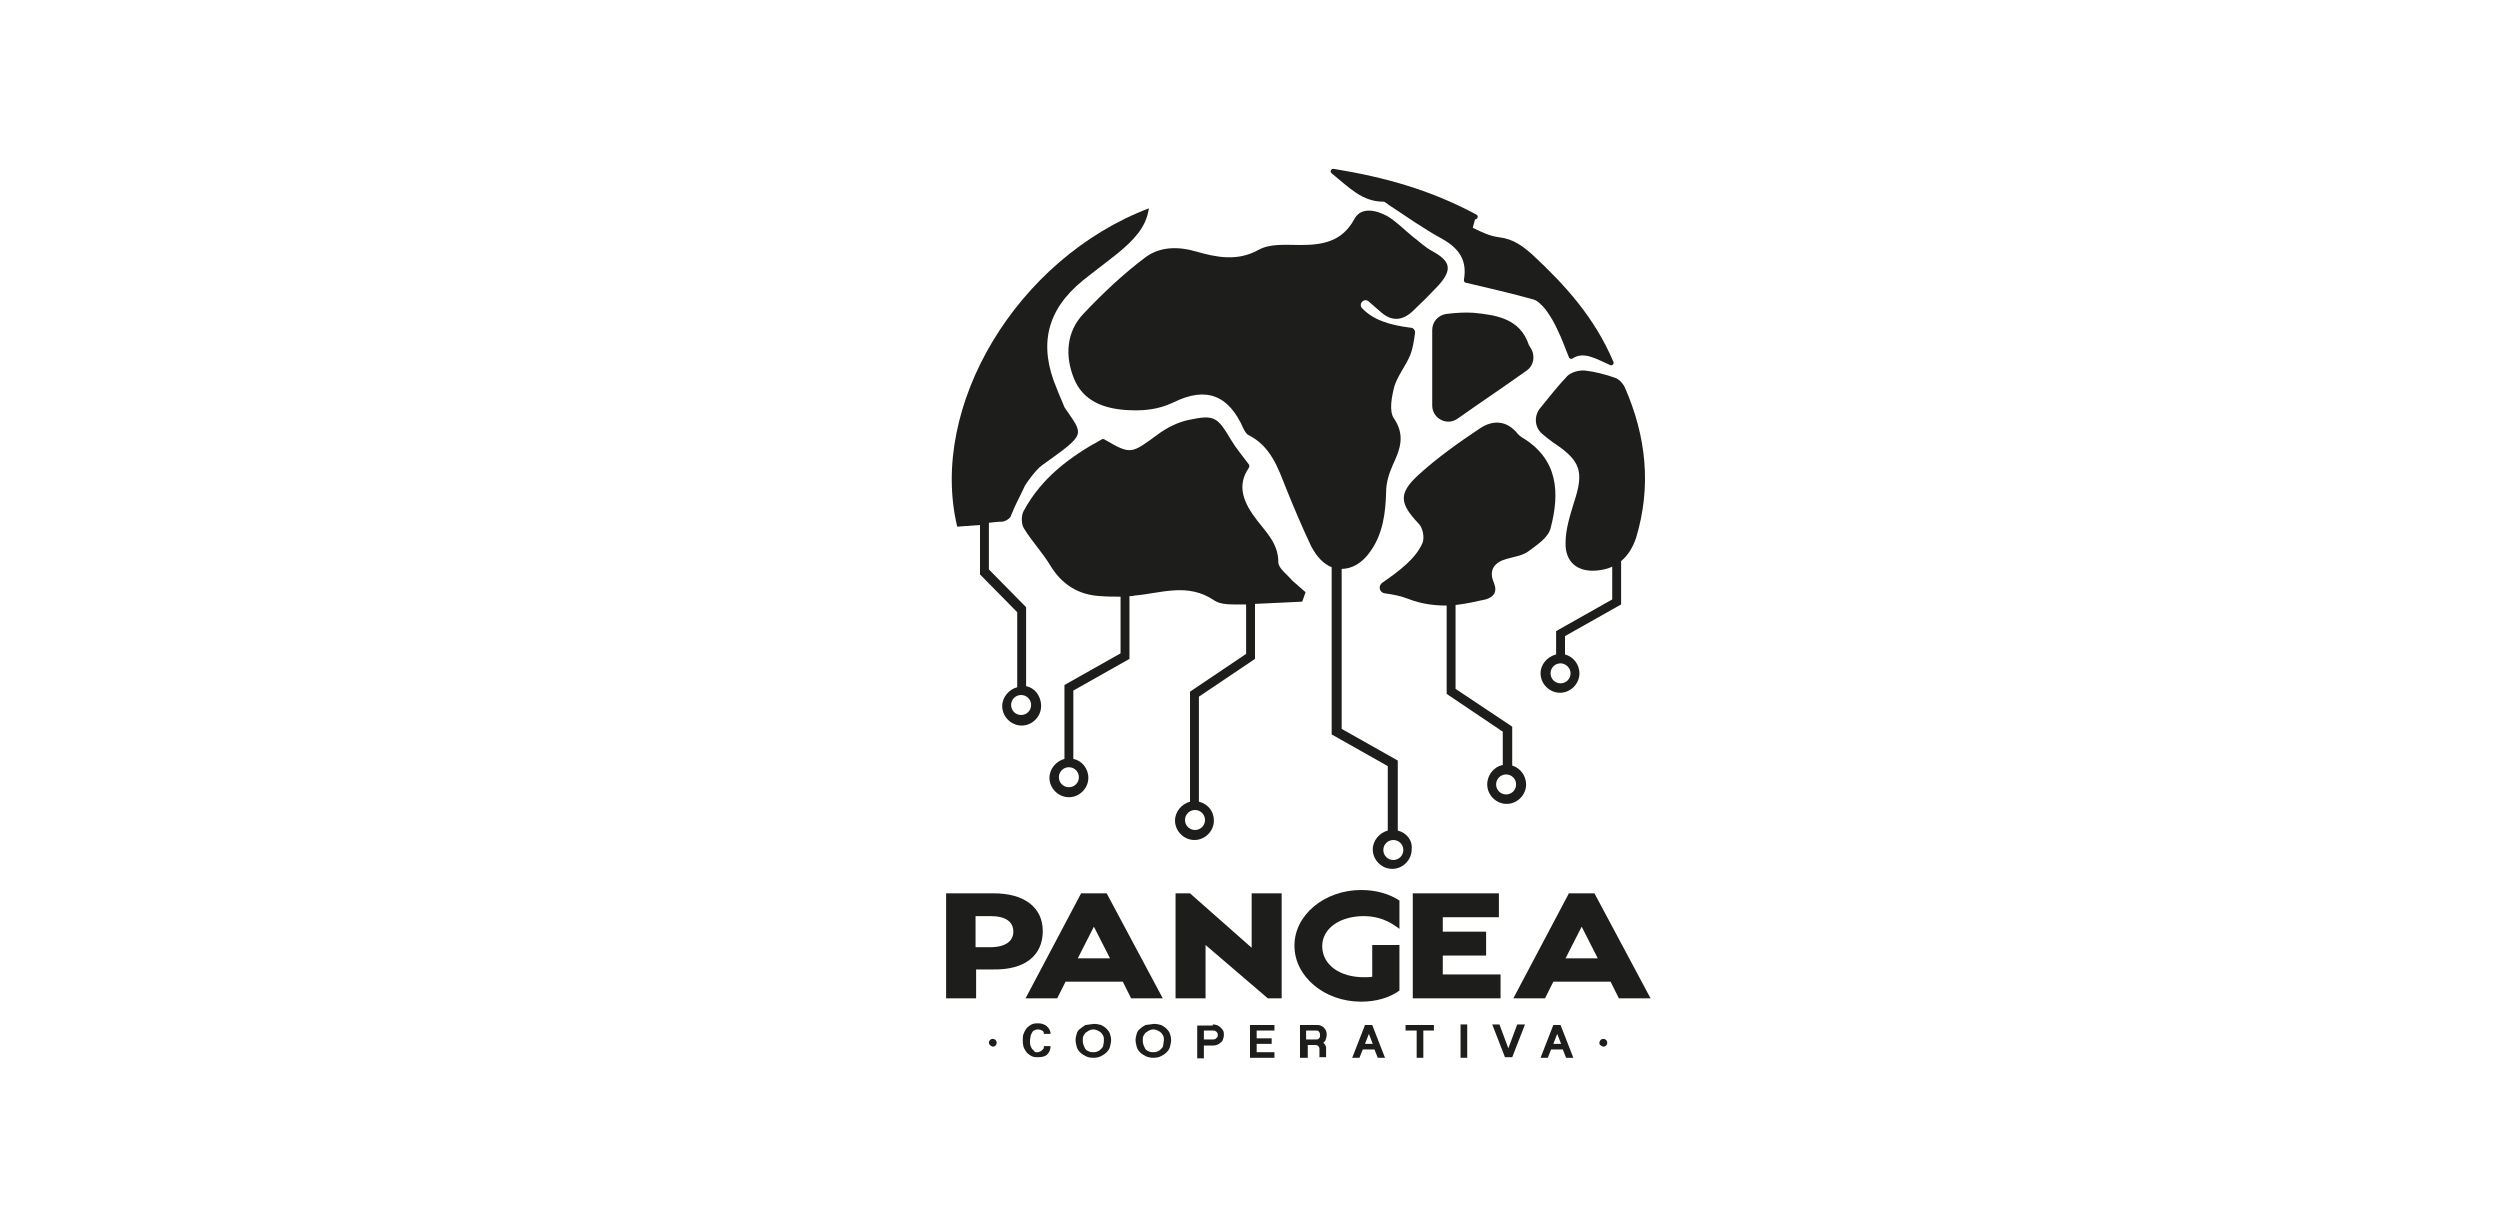 <?xml version="1.0" encoding="utf-8"?>
<!-- Generator: Adobe Illustrator 28.0.0, SVG Export Plug-In . SVG Version: 6.00 Build 0)  -->
<svg version="1.1" id="Layer_1" xmlns="http://www.w3.org/2000/svg" xmlns:xlink="http://www.w3.org/1999/xlink" x="0px" y="0px"
	 viewBox="0 0 450 220" style="enable-background:new 0 0 450 220;" xml:space="preserve">
<style type="text/css">
	.st0{fill:#1D1D1B;}
</style>
<g>
	<path class="st0" d="M187.7,167.6c0-4.4-3.5-6.8-8.8-6.8h-8.6v18.9h5.4v-5.2h3.1C184.6,174.6,187.7,171.9,187.7,167.6z
		 M178.2,170.5h-2.6v-5.6h2.7c2.7,0,4.1,1,4.1,2.8C182.4,169.4,181,170.5,178.2,170.5z"/>
	<path class="st0" d="M194.6,160.8l-10,18.9h5.7l1.5-3h10.3l1.5,3h5.7l-10.1-18.9H194.6z M194,172.5l2.9-5.7l2.9,5.7H194z"/>
	<polygon class="st0" points="225.3,170.6 214.2,160.8 211.6,160.8 211.6,179.7 217,179.7 217,170.1 228.2,179.7 230.7,179.7 
		230.7,160.8 225.3,160.8 	"/>
	<path class="st0" d="M247.1,175.8c-0.5,0.1-1.1,0.1-1.6,0.1c-4.3,0-7.5-2.2-7.5-5.6c0-3.2,3.2-5.4,7.5-5.4c2.6,0,4.6,0.9,6.4,2.3
		v-5.1c-1.8-1.2-4.2-1.9-6.9-1.9c-6.6,0-12,4.5-12,10c0,5.6,5.4,10.1,12,10.1c2.7,0,5.1-0.7,6.9-2v-8.2h-4.9V175.8z"/>
	<polygon class="st0" points="259.7,172 267.5,172 267.5,167.7 259.7,167.7 259.7,165.1 269.8,165.1 269.8,160.8 254.3,160.8 
		254.3,179.7 270.1,179.7 270.1,175.4 259.7,175.4 	"/>
	<path class="st0" d="M287,160.8h-4.6l-10,18.9h5.7l1.5-3h10.3l1.5,3h5.7L287,160.8z M281.8,172.5l2.9-5.7l2.9,5.7H281.8z"/>
</g>
<g>
	<path class="st0" d="M178,187.7c0-0.4,0.3-0.7,0.7-0.7c0.4,0,0.7,0.3,0.7,0.7c0,0.4-0.3,0.7-0.7,0.7C178.3,188.3,178,188,178,187.7
		z"/>
	<path class="st0" d="M186.7,189.4c0.2,0,0.3,0,0.4-0.1c0.1,0,0.3-0.1,0.4-0.2c0.1-0.1,0.2-0.2,0.3-0.3c0.1-0.1,0.1-0.3,0.1-0.5h1.2
		c0,0.6-0.2,1.1-0.6,1.5c-0.4,0.4-1,0.5-1.8,0.5c-0.5,0-0.9-0.1-1.2-0.3c-0.3-0.2-0.6-0.4-0.8-0.7c-0.2-0.3-0.4-0.6-0.5-1
		c-0.1-0.4-0.1-0.7-0.1-1.1c0-0.3,0-0.7,0.1-1c0.1-0.3,0.3-0.7,0.5-1c0.2-0.3,0.5-0.5,0.8-0.7c0.3-0.2,0.7-0.3,1.2-0.3
		c0.3,0,0.6,0,0.9,0.1c0.3,0.1,0.6,0.2,0.8,0.4c0.2,0.2,0.4,0.4,0.5,0.6c0.1,0.2,0.2,0.5,0.2,0.8h-1.2c0-0.3-0.1-0.5-0.3-0.6
		c-0.2-0.1-0.5-0.2-0.8-0.2c-0.3,0-0.5,0.1-0.7,0.2c-0.2,0.1-0.3,0.3-0.4,0.5c-0.1,0.2-0.2,0.4-0.2,0.6c0,0.2-0.1,0.4-0.1,0.6
		c0,0.2,0,0.4,0,0.6c0,0.2,0.1,0.5,0.2,0.7c0.1,0.2,0.2,0.4,0.4,0.5C186.2,189.4,186.4,189.4,186.7,189.4z"/>
	<path class="st0" d="M196.9,184.3c0.5,0,0.9,0.1,1.3,0.2c0.4,0.2,0.7,0.4,1,0.7c0.3,0.3,0.5,0.6,0.6,0.9c0.1,0.4,0.2,0.7,0.2,1.1
		c0,0.4-0.1,0.8-0.2,1.2c-0.1,0.4-0.3,0.7-0.6,1c-0.3,0.3-0.6,0.5-1,0.7c-0.4,0.2-0.8,0.3-1.4,0.3s-1-0.1-1.4-0.3
		c-0.4-0.2-0.7-0.4-1-0.7c-0.3-0.3-0.5-0.6-0.6-1c-0.1-0.4-0.2-0.8-0.2-1.2c0-0.4,0.1-0.7,0.2-1.1c0.1-0.4,0.3-0.7,0.6-0.9
		s0.6-0.5,1-0.7C195.9,184.4,196.4,184.4,196.9,184.3z M196.9,189.4c0.3,0,0.6-0.1,0.8-0.2c0.2-0.1,0.4-0.3,0.6-0.5
		c0.2-0.2,0.3-0.4,0.3-0.7c0.1-0.3,0.1-0.5,0.1-0.8c0-0.2,0-0.5-0.1-0.7c-0.1-0.2-0.2-0.4-0.4-0.6c-0.2-0.2-0.4-0.3-0.6-0.4
		s-0.5-0.2-0.8-0.2s-0.6,0.1-0.8,0.2c-0.2,0.1-0.4,0.3-0.6,0.4c-0.2,0.2-0.3,0.4-0.4,0.6c-0.1,0.2-0.1,0.5-0.1,0.7
		c0,0.3,0,0.5,0.1,0.8c0.1,0.3,0.2,0.5,0.3,0.7c0.1,0.2,0.3,0.4,0.6,0.5C196.2,189.4,196.5,189.4,196.9,189.4z"/>
	<path class="st0" d="M207.7,184.3c0.5,0,0.9,0.1,1.3,0.2c0.4,0.2,0.7,0.4,1,0.7c0.3,0.3,0.5,0.6,0.6,0.9s0.2,0.7,0.2,1.1
		c0,0.4-0.1,0.8-0.2,1.2c-0.1,0.4-0.3,0.7-0.6,1c-0.3,0.3-0.6,0.5-1,0.7c-0.4,0.2-0.8,0.3-1.4,0.3c-0.5,0-1-0.1-1.4-0.3
		c-0.4-0.2-0.7-0.4-1-0.7c-0.3-0.3-0.5-0.6-0.6-1c-0.1-0.4-0.2-0.8-0.2-1.2c0-0.4,0.1-0.7,0.2-1.1c0.1-0.4,0.3-0.7,0.6-0.9
		c0.3-0.3,0.6-0.5,1-0.7C206.8,184.4,207.2,184.4,207.7,184.3z M207.7,189.4c0.3,0,0.6-0.1,0.8-0.2c0.2-0.1,0.4-0.3,0.6-0.5
		c0.2-0.2,0.3-0.4,0.3-0.7s0.1-0.5,0.1-0.8c0-0.2,0-0.5-0.1-0.7c-0.1-0.2-0.2-0.4-0.4-0.6c-0.2-0.2-0.4-0.3-0.6-0.4
		c-0.2-0.1-0.5-0.2-0.8-0.2c-0.3,0-0.6,0.1-0.8,0.2c-0.2,0.1-0.4,0.3-0.6,0.4c-0.2,0.2-0.3,0.4-0.4,0.6c-0.1,0.2-0.1,0.5-0.1,0.7
		c0,0.3,0,0.5,0.1,0.8c0.1,0.3,0.2,0.5,0.3,0.7c0.1,0.2,0.3,0.4,0.6,0.5C207,189.4,207.3,189.4,207.7,189.4z"/>
	<path class="st0" d="M218.3,184.4c0.4,0,0.8,0.1,1.1,0.3c0.3,0.2,0.5,0.4,0.7,0.7s0.2,0.6,0.2,0.9c0,0.3-0.1,0.6-0.2,0.9
		s-0.4,0.5-0.7,0.7c-0.3,0.2-0.7,0.3-1.1,0.3h-1.6v2.3h-1.2v-5.9H218.3z M218.3,187.1c0.2,0,0.3,0,0.5-0.1c0.1-0.1,0.2-0.2,0.3-0.3
		c0.1-0.1,0.1-0.2,0.1-0.4c0-0.1,0-0.3-0.1-0.4c-0.1-0.1-0.1-0.2-0.3-0.3c-0.1-0.1-0.3-0.1-0.4-0.1h-1.7v1.6H218.3z"/>
	<path class="st0" d="M226.2,185.5v1.4h2.7v1h-2.7v1.5h3.2v1h-4.4v-5.9h4.4v1H226.2z"/>
	<path class="st0" d="M238.2,187.7c0.2,0.2,0.3,0.3,0.4,0.5c0.1,0.2,0.1,0.4,0.1,0.6v1.5h-1.2v-1.5c0-0.2-0.1-0.4-0.2-0.5
		c-0.2-0.2-0.4-0.2-0.6-0.2h-1.3v2.3H234v-5.9h2.9c0.3,0,0.6,0,0.8,0.1c0.2,0.1,0.5,0.2,0.6,0.4c0.2,0.2,0.3,0.3,0.4,0.6
		c0.1,0.2,0.1,0.5,0.1,0.7c0,0.3-0.1,0.6-0.2,0.9C238.6,187.3,238.4,187.5,238.2,187.7z M235.3,187.1h1.6c0.2,0,0.3,0,0.4-0.1
		c0.1-0.1,0.2-0.1,0.2-0.2c0.1-0.1,0.1-0.2,0.1-0.3c0-0.1,0-0.2,0-0.3c0-0.2-0.1-0.4-0.2-0.5c-0.1-0.2-0.3-0.2-0.6-0.2h-1.7V187.1z"
		/>
	<path class="st0" d="M248,190.4l-0.6-1.5h-2.1l-0.6,1.5h-1.3l2.3-5.9h1.3l2.3,5.9H248z M245.7,187.9h1.4l-0.7-1.8L245.7,187.9z"/>
	<path class="st0" d="M258.1,185.5h-1.9v4.9h-1.2v-4.9H253v-1h5.1V185.5z"/>
	<path class="st0" d="M264.1,184.4v6h-1.2v-6H264.1z"/>
	<path class="st0" d="M274.5,184.4l-2.3,5.9h-1.3l-2.3-5.9h1.3l1.6,4.3l1.6-4.3H274.5z"/>
	<path class="st0" d="M281.9,190.4l-0.6-1.5h-2.1l-0.6,1.5h-1.3l2.3-5.9h1.3l2.3,5.9H281.9z M279.6,187.9h1.4l-0.7-1.8L279.6,187.9z
		"/>
	<path class="st0" d="M287.9,187.7c0-0.4,0.3-0.7,0.7-0.7c0.4,0,0.7,0.3,0.7,0.7c0,0.4-0.3,0.7-0.7,0.7
		C288.2,188.3,287.8,188,287.9,187.7z"/>
</g>
<g>
	<path class="st0" d="M230.1,101.2c0-3.3-2.1-5.3-3.8-7.5c-2.4-3.1-3.8-6.2-1.5-9.5c0.1-0.2,0.1-0.5,0-0.6c-1.2-1.6-2.3-2.9-3.2-4.4
		c-2.5-4.2-3-4.6-7.7-3.6c-1.9,0.4-3.9,1.4-5.5,2.6c-4.8,3.5-4.8,3.7-9.6,0.9c-0.2-0.1-0.4-0.1-0.5,0c-5.7,3.1-10.8,6.9-14,12.8
		c-0.5,0.8-0.5,2.4,0,3.2c1.4,2.3,3.3,4.3,4.7,6.6c2.1,3.5,5.1,5.4,9.1,5.6c1.2,0.1,2.4,0.1,3.6,0.1v10.2l-10.1,5.7v13.3
		c-1.5,0.4-2.7,1.8-2.7,3.4c0,1.9,1.6,3.5,3.5,3.5c1.9,0,3.5-1.6,3.5-3.5c0-1.7-1.2-3.1-2.7-3.4v-12.3l10.1-5.7v-11.3
		c0.3,0,0.6,0,0.9-0.1c4.8-0.4,9.6-2.4,14.4,0.9c1.2,0.8,3.2,0.7,4.9,0.7c0.3,0,0.6,0,0.8,0v8.9l-10.1,6.8v19.8
		c-1.5,0.4-2.7,1.8-2.7,3.4c0,1.9,1.6,3.5,3.5,3.5s3.5-1.6,3.5-3.5c0-1.7-1.1-3-2.7-3.4v-18.9l10.1-6.8v-9.9
		c2.8-0.1,5.7-0.3,8.5-0.4c0.3-0.8,0.3-0.8,0.6-1.7c-0.8-0.7-1.6-1.4-2.4-2.1C231.7,103.4,230.1,102.3,230.1,101.2z M194.2,139.9
		c0,1-0.8,1.8-1.8,1.8c-1,0-1.8-0.8-1.8-1.8s0.8-1.8,1.8-1.8C193.4,138.1,194.2,138.9,194.2,139.9z M216.9,147.6
		c0,1-0.8,1.8-1.8,1.8s-1.8-0.8-1.8-1.8s0.8-1.8,1.8-1.8S216.9,146.6,216.9,147.6z"/>
	<path class="st0" d="M271.2,100.6c1.4-0.4,3-0.6,4.1-1.5c1.5-1.1,3.4-2.4,3.8-4c1.7-6.4,1.4-12.5-5.2-16.4
		c-0.3-0.2-0.5-0.4-0.7-0.6c-1.9-2.4-4.4-2.6-6.8-1c-3.9,2.6-7.7,5.3-11.1,8.4c-3.7,3.4-3.3,5.2,0.1,8.8c0.7,0.7,1,2.4,0.7,3.3
		c-0.6,1.5-1.7,2.8-2.9,3.9c-1.3,1.2-2.8,2.3-4.4,3.4c-0.8,0.6-0.5,1.8,0.5,1.9c1.5,0.2,2.9,0.5,4.2,1c2.3,0.9,4.6,1.2,6.9,1.2v15.9
		l10.1,6.8v6c-1.6,0.3-2.8,1.8-2.8,3.5c0,1.9,1.6,3.5,3.5,3.5c1.9,0,3.5-1.6,3.5-3.5c0-1.6-1.1-3-2.5-3.4v-7L262,124v-15.1
		c1.8-0.2,3.6-0.6,5.4-1c1.4-0.4,2.2-1.3,1.5-3C267.9,102.6,269,101.2,271.2,100.6z M272.9,141.2c0,1-0.8,1.8-1.8,1.8
		c-1,0-1.8-0.8-1.8-1.8s0.8-1.8,1.8-1.8C272.1,139.4,272.9,140.2,272.9,141.2z"/>
	<path class="st0" d="M292.5,69.8c-0.3-0.7-1.1-1.6-1.8-1.8c-1.7-0.6-3.6-1.1-5.4-1.3c-1.1-0.1-2.5,0.3-3.2,1
		c-1.7,1.8-3.2,3.7-4.9,5.8c-1.1,1.4-1,3.4,0.4,4.6c0.6,0.5,1.2,1,1.9,1.5c5,3.3,5.7,5.2,3.8,10.9c-0.7,2.3-1.5,4.8-1.5,7.2
		c-0.1,3.5,2.2,5.3,5.6,5c1-0.1,2-0.3,2.8-0.7v5.9l-10.1,5.7v4.2c-1.6,0.4-2.8,1.8-2.8,3.4c0,1.9,1.6,3.5,3.5,3.5
		c1.9,0,3.5-1.6,3.5-3.5c0-1.6-1.1-3-2.6-3.4v-3.3l10.1-5.7V101c1.2-1,2.1-2.4,2.7-4.2C297.3,87.5,296.3,78.5,292.5,69.8z
		 M282.7,121.2c0,1-0.8,1.8-1.8,1.8c-1,0-1.8-0.8-1.8-1.8c0-1,0.8-1.8,1.8-1.8C281.8,119.4,282.7,120.2,282.7,121.2z"/>
	<path class="st0" d="M249,36.3c0.3,0,0.7,0.4,1,0.6c3.2,2.1,6.3,4.3,9.6,6.1c3.2,1.8,4.5,4,3.9,7.4c0,0.2,0.1,0.5,0.4,0.5
		c4.2,1,8.2,1.9,12.1,3c0.8,0.2,1.6,1.1,2.2,1.8c0.9,1.2,1.7,2.6,2.3,4c0.7,1.4,1.2,2.9,1.9,4.6c0.1,0.3,0.5,0.4,0.7,0.2
		c2-1.3,4.2,0.1,6.7,1.2c0.4,0.2,0.8-0.2,0.6-0.6c-3.4-8-8.7-13.8-14.5-19.2c-1.8-1.6-3.5-2.9-6.1-3.2c-1.6-0.2-3.1-0.9-4.7-1.7
		c0.2-0.8,0.2-0.7,0.4-1.5c0.5,0,0.7-0.7,0.2-0.9c-8.2-4.4-16.4-6.7-25.6-8.2c-0.5-0.1-0.8,0.5-0.4,0.8
		C242.9,33.8,245.2,36.3,249,36.3z"/>
	<path class="st0" d="M265.2,56.3c-1.5-0.1-3.1,0-4.8,0.2c-1.5,0.2-2.6,1.4-2.6,2.9V73c0,2.3,2.6,3.7,4.5,2.4
		c4.1-2.9,8.3-5.7,12.5-8.7c1.3-0.9,1.6-2.7,0.7-4.1c-0.1-0.2-0.2-0.3-0.3-0.5C273.6,57.3,269.3,56.7,265.2,56.3z"/>
	<path class="st0" d="M184.7,123.5v-14.2l-6.7-6.8v-8.4c0.8-0.1,1.7-0.2,2.5-0.2c0.5-0.1,1.2-0.5,1.4-0.9c0.9-2.3,1.4-3,2.6-5.6
		c0.2-0.4,2-2.9,3-3.6c8.2-5.9,7.6-5.3,4.1-10.5c-0.5-1.3-1-2.3-1.4-3.4c-3.3-7.8-1.8-14.1,4.7-19.4c2.1-1.7,4.3-3.3,6.4-5
		c2.5-2.1,5-4.4,5.5-8c-23.7,9-39.7,35.6-34.5,57.3c1.4-0.1,2.7-0.2,4.1-0.3v8.9l6.7,6.8v13.5c-1.5,0.4-2.7,1.8-2.7,3.4
		c0,1.9,1.6,3.5,3.5,3.5s3.5-1.6,3.5-3.5C187.4,125.2,186.2,123.8,184.7,123.5z M183.8,128.7c-1,0-1.8-0.8-1.8-1.8s0.8-1.8,1.8-1.8
		s1.8,0.8,1.8,1.8S184.8,128.7,183.8,128.7z"/>
	<path class="st0" d="M251.6,149.5v-12.6l-10.1-5.7v-28.8c1.8,0,3.7-1,5.2-3.2c2.2-3.1,2.7-6.8,2.8-10.6c0-1.7,0.5-3.3,1.2-4.9
		c1.3-2.8,2.3-5.3,0.2-8.4c-0.9-1.3-0.4-3.9,0.1-5.8c0.6-1.9,2-3.6,2.8-5.5c0.5-1.2,0.7-2.6,0.9-4c0.1-0.5-0.3-1-0.7-1
		c-4.1-0.5-6.9-1.5-8.8-3.5c-0.8-0.8,0.4-2,1.2-1.2c0.8,0.7,1.5,1.3,2.3,2c1.9,1.6,3.8,1.4,5.6-0.3c1.6-1.5,3.1-3,4.6-4.6
		c2.6-2.9,2.2-4.4-1.1-6.2c-1.3-0.7-2.3-1.7-3.5-2.6c-1.5-1.2-2.9-2.7-4.6-3.7c-2-1.1-4.7-1.7-5.9,0.5c-2.2,4.1-5.7,4.7-9.7,4.7
		c-2.6,0-5.5-0.3-7.6,0.9c-3.8,2.1-7.6,1.3-11.1,0.3c-3.4-1-6.6-0.9-9.2,1c-4,3-7.7,6.5-11.2,10.2c-3.1,3.3-3.3,7.6-1.7,11.6
		c1.6,4,5.2,5.4,9.3,5.7c3,0.2,5.8,0,8.7-1.4c5.9-2.9,9.9-1.2,12.5,4.7c0.2,0.4,0.5,1,0.9,1.2c4,2,5.3,5.8,6.8,9.6
		c1.4,3.5,2.9,7,4.5,10.4c1,1.9,2.2,3.2,3.7,3.8v30.1l10.1,5.7v11.6c-1.5,0.4-2.7,1.8-2.7,3.4c0,1.9,1.6,3.5,3.5,3.5
		c1.9,0,3.5-1.6,3.5-3.5C254.3,151.3,253.2,149.9,251.6,149.5z M250.8,154.8c-1,0-1.8-0.8-1.8-1.8s0.8-1.8,1.8-1.8
		c1,0,1.8,0.8,1.8,1.8S251.8,154.8,250.8,154.8z"/>
</g>
</svg>
